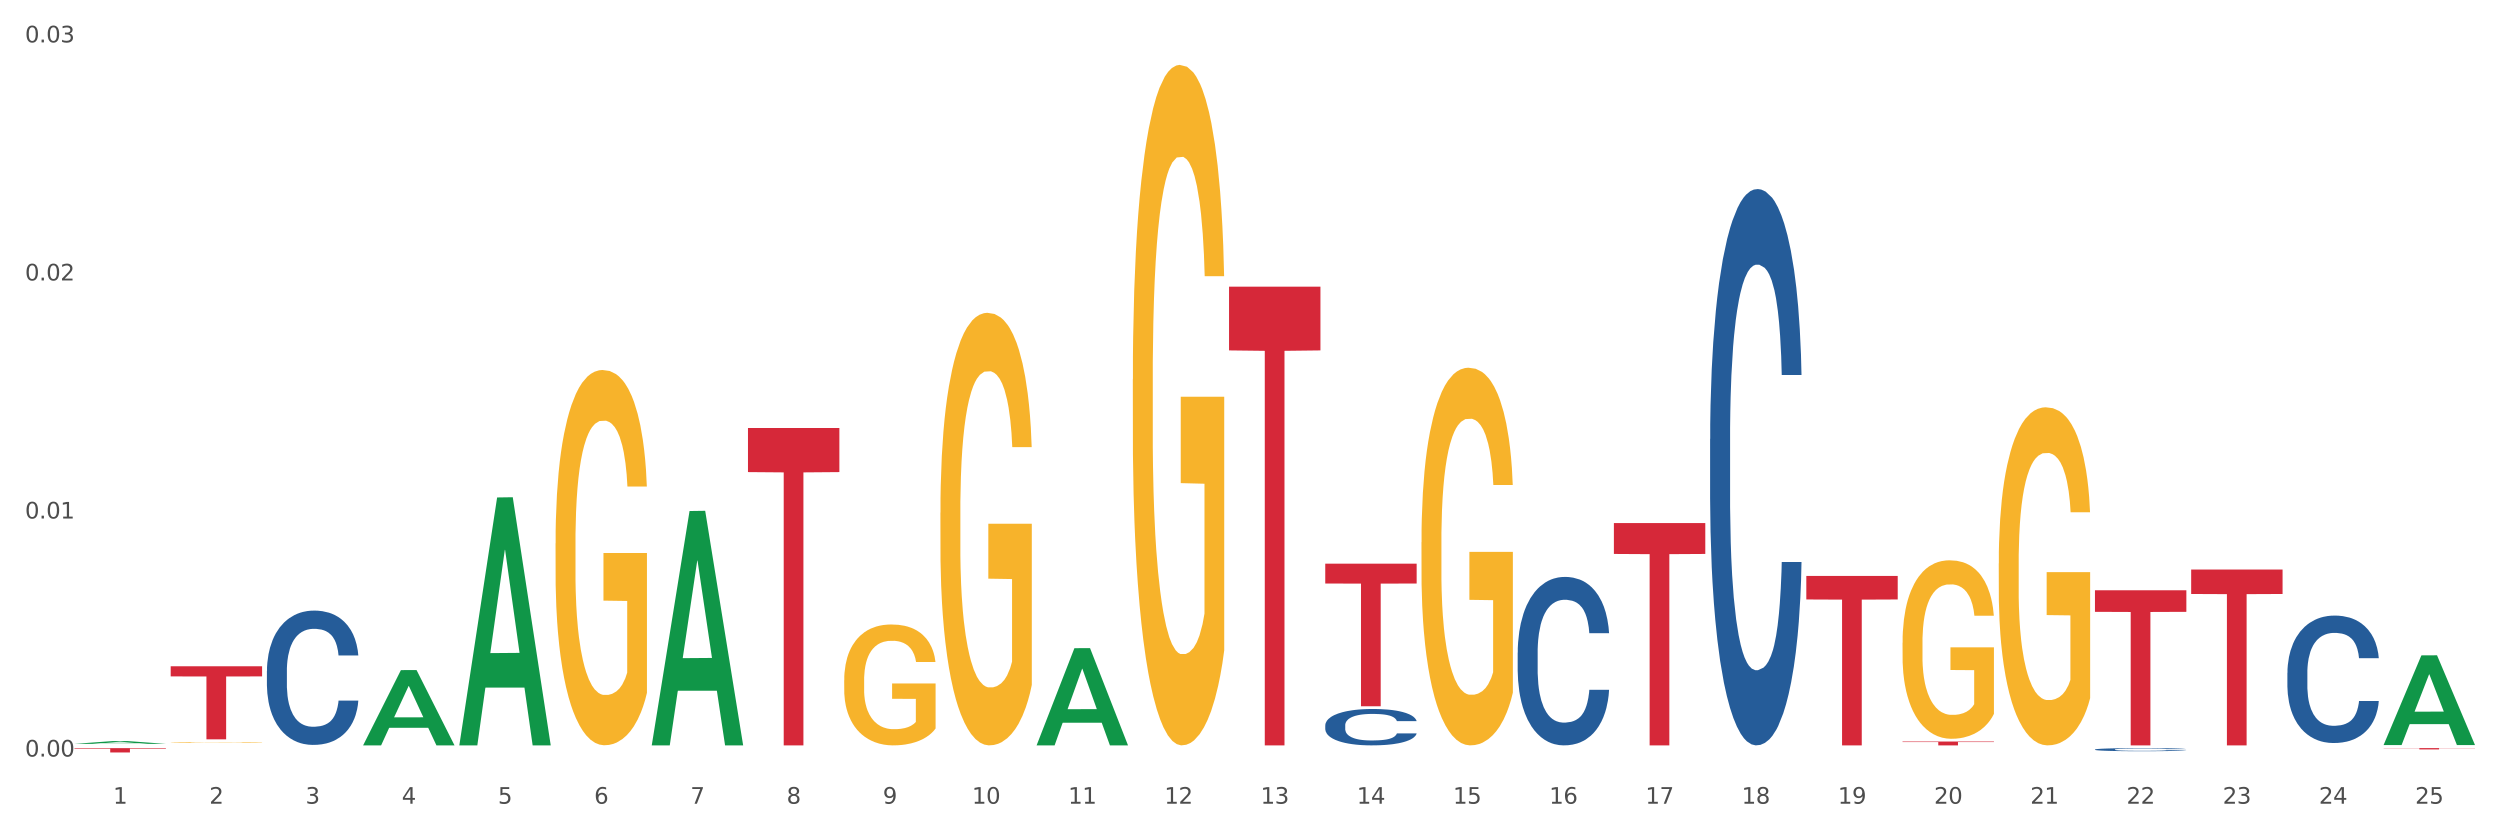 <?xml version="1.0" encoding="utf-8" standalone="no"?>
<!DOCTYPE svg PUBLIC "-//W3C//DTD SVG 1.1//EN"
  "http://www.w3.org/Graphics/SVG/1.1/DTD/svg11.dtd">
<svg xmlns:xlink="http://www.w3.org/1999/xlink" width="1080pt" height="360pt" viewBox="0 0 1080 360" xmlns="http://www.w3.org/2000/svg" version="1.1">
 <rect x="0" y="0" width="1080" height="360" fill="#333333" stroke="none"/>
 <defs>
  <style type="text/css">*{stroke-linejoin: round; stroke-linecap: butt}</style>
 </defs>
 <g id="figure_1">
  <g id="patch_1">
   <path d="M 0 360 
L 1080 360 
L 1080 0 
L 0 0 
z
" style="fill: #ffffff; stroke: #ffffff; stroke-linejoin: miter"/>
  </g>
  <g id="axes_1">
   <g id="matplotlib.axis_1">
    <g id="xtick_1">
     <g id="text_1">
      <!-- 1 -->
      <g style="fill: #4d4d4d" transform="translate(48.864 347.204) scale(0.096 -0.096)">
       <defs>
        <path id="DejaVuSans-31" d="M 794 531 
L 1825 531 
L 1825 4091 
L 703 3866 
L 703 4441 
L 1819 4666 
L 2450 4666 
L 2450 531 
L 3481 531 
L 3481 0 
L 794 0 
L 794 531 
z
" transform="scale(0.016)"/>
       </defs>
       <use xlink:href="#DejaVuSans-31"/>
      </g>
     </g>
    </g>
    <g id="xtick_2">
     <g id="text_2">
      <!-- 2 -->
      <g style="fill: #4d4d4d" transform="translate(90.428 347.204) scale(0.096 -0.096)">
       <defs>
        <path id="DejaVuSans-32" d="M 1228 531 
L 3431 531 
L 3431 0 
L 469 0 
L 469 531 
Q 828 903 1448 1529 
Q 2069 2156 2228 2338 
Q 2531 2678 2651 2914 
Q 2772 3150 2772 3378 
Q 2772 3750 2511 3984 
Q 2250 4219 1831 4219 
Q 1534 4219 1204 4116 
Q 875 4013 500 3803 
L 500 4441 
Q 881 4594 1212 4672 
Q 1544 4750 1819 4750 
Q 2544 4750 2975 4387 
Q 3406 4025 3406 3419 
Q 3406 3131 3298 2873 
Q 3191 2616 2906 2266 
Q 2828 2175 2409 1742 
Q 1991 1309 1228 531 
z
" transform="scale(0.016)"/>
       </defs>
       <use xlink:href="#DejaVuSans-32"/>
      </g>
     </g>
    </g>
    <g id="xtick_3">
     <g id="text_3">
      <!-- 3 -->
      <g style="fill: #4d4d4d" transform="translate(131.992 347.204) scale(0.096 -0.096)">
       <defs>
        <path id="DejaVuSans-33" d="M 2597 2516 
Q 3050 2419 3304 2112 
Q 3559 1806 3559 1356 
Q 3559 666 3084 287 
Q 2609 -91 1734 -91 
Q 1441 -91 1130 -33 
Q 819 25 488 141 
L 488 750 
Q 750 597 1062 519 
Q 1375 441 1716 441 
Q 2309 441 2620 675 
Q 2931 909 2931 1356 
Q 2931 1769 2642 2001 
Q 2353 2234 1838 2234 
L 1294 2234 
L 1294 2753 
L 1863 2753 
Q 2328 2753 2575 2939 
Q 2822 3125 2822 3475 
Q 2822 3834 2567 4026 
Q 2313 4219 1838 4219 
Q 1578 4219 1281 4162 
Q 984 4106 628 3988 
L 628 4550 
Q 988 4650 1302 4700 
Q 1616 4750 1894 4750 
Q 2613 4750 3031 4423 
Q 3450 4097 3450 3541 
Q 3450 3153 3228 2886 
Q 3006 2619 2597 2516 
z
" transform="scale(0.016)"/>
       </defs>
       <use xlink:href="#DejaVuSans-33"/>
      </g>
     </g>
    </g>
    <g id="xtick_4">
     <g id="text_4">
      <!-- 4 -->
      <g style="fill: #4d4d4d" transform="translate(173.556 347.204) scale(0.096 -0.096)">
       <defs>
        <path id="DejaVuSans-34" d="M 2419 4116 
L 825 1625 
L 2419 1625 
L 2419 4116 
z
M 2253 4666 
L 3047 4666 
L 3047 1625 
L 3713 1625 
L 3713 1100 
L 3047 1100 
L 3047 0 
L 2419 0 
L 2419 1100 
L 313 1100 
L 313 1709 
L 2253 4666 
z
" transform="scale(0.016)"/>
       </defs>
       <use xlink:href="#DejaVuSans-34"/>
      </g>
     </g>
    </g>
    <g id="xtick_5">
     <g id="text_5">
      <!-- 5 -->
      <g style="fill: #4d4d4d" transform="translate(215.12 347.204) scale(0.096 -0.096)">
       <defs>
        <path id="DejaVuSans-35" d="M 691 4666 
L 3169 4666 
L 3169 4134 
L 1269 4134 
L 1269 2991 
Q 1406 3038 1543 3061 
Q 1681 3084 1819 3084 
Q 2600 3084 3056 2656 
Q 3513 2228 3513 1497 
Q 3513 744 3044 326 
Q 2575 -91 1722 -91 
Q 1428 -91 1123 -41 
Q 819 9 494 109 
L 494 744 
Q 775 591 1075 516 
Q 1375 441 1709 441 
Q 2250 441 2565 725 
Q 2881 1009 2881 1497 
Q 2881 1984 2565 2268 
Q 2250 2553 1709 2553 
Q 1456 2553 1204 2497 
Q 953 2441 691 2322 
L 691 4666 
z
" transform="scale(0.016)"/>
       </defs>
       <use xlink:href="#DejaVuSans-35"/>
      </g>
     </g>
    </g>
    <g id="xtick_6">
     <g id="text_6">
      <!-- 6 -->
      <g style="fill: #4d4d4d" transform="translate(256.685 347.204) scale(0.096 -0.096)">
       <defs>
        <path id="DejaVuSans-36" d="M 2113 2584 
Q 1688 2584 1439 2293 
Q 1191 2003 1191 1497 
Q 1191 994 1439 701 
Q 1688 409 2113 409 
Q 2538 409 2786 701 
Q 3034 994 3034 1497 
Q 3034 2003 2786 2293 
Q 2538 2584 2113 2584 
z
M 3366 4563 
L 3366 3988 
Q 3128 4100 2886 4159 
Q 2644 4219 2406 4219 
Q 1781 4219 1451 3797 
Q 1122 3375 1075 2522 
Q 1259 2794 1537 2939 
Q 1816 3084 2150 3084 
Q 2853 3084 3261 2657 
Q 3669 2231 3669 1497 
Q 3669 778 3244 343 
Q 2819 -91 2113 -91 
Q 1303 -91 875 529 
Q 447 1150 447 2328 
Q 447 3434 972 4092 
Q 1497 4750 2381 4750 
Q 2619 4750 2861 4703 
Q 3103 4656 3366 4563 
z
" transform="scale(0.016)"/>
       </defs>
       <use xlink:href="#DejaVuSans-36"/>
      </g>
     </g>
    </g>
    <g id="xtick_7">
     <g id="text_7">
      <!-- 7 -->
      <g style="fill: #4d4d4d" transform="translate(298.249 347.204) scale(0.096 -0.096)">
       <defs>
        <path id="DejaVuSans-37" d="M 525 4666 
L 3525 4666 
L 3525 4397 
L 1831 0 
L 1172 0 
L 2766 4134 
L 525 4134 
L 525 4666 
z
" transform="scale(0.016)"/>
       </defs>
       <use xlink:href="#DejaVuSans-37"/>
      </g>
     </g>
    </g>
    <g id="xtick_8">
     <g id="text_8">
      <!-- 8 -->
      <g style="fill: #4d4d4d" transform="translate(339.813 347.204) scale(0.096 -0.096)">
       <defs>
        <path id="DejaVuSans-38" d="M 2034 2216 
Q 1584 2216 1326 1975 
Q 1069 1734 1069 1313 
Q 1069 891 1326 650 
Q 1584 409 2034 409 
Q 2484 409 2743 651 
Q 3003 894 3003 1313 
Q 3003 1734 2745 1975 
Q 2488 2216 2034 2216 
z
M 1403 2484 
Q 997 2584 770 2862 
Q 544 3141 544 3541 
Q 544 4100 942 4425 
Q 1341 4750 2034 4750 
Q 2731 4750 3128 4425 
Q 3525 4100 3525 3541 
Q 3525 3141 3298 2862 
Q 3072 2584 2669 2484 
Q 3125 2378 3379 2068 
Q 3634 1759 3634 1313 
Q 3634 634 3220 271 
Q 2806 -91 2034 -91 
Q 1263 -91 848 271 
Q 434 634 434 1313 
Q 434 1759 690 2068 
Q 947 2378 1403 2484 
z
M 1172 3481 
Q 1172 3119 1398 2916 
Q 1625 2713 2034 2713 
Q 2441 2713 2670 2916 
Q 2900 3119 2900 3481 
Q 2900 3844 2670 4047 
Q 2441 4250 2034 4250 
Q 1625 4250 1398 4047 
Q 1172 3844 1172 3481 
z
" transform="scale(0.016)"/>
       </defs>
       <use xlink:href="#DejaVuSans-38"/>
      </g>
     </g>
    </g>
    <g id="xtick_9">
     <g id="text_9">
      <!-- 9 -->
      <g style="fill: #4d4d4d" transform="translate(381.377 347.204) scale(0.096 -0.096)">
       <defs>
        <path id="DejaVuSans-39" d="M 703 97 
L 703 672 
Q 941 559 1184 500 
Q 1428 441 1663 441 
Q 2288 441 2617 861 
Q 2947 1281 2994 2138 
Q 2813 1869 2534 1725 
Q 2256 1581 1919 1581 
Q 1219 1581 811 2004 
Q 403 2428 403 3163 
Q 403 3881 828 4315 
Q 1253 4750 1959 4750 
Q 2769 4750 3195 4129 
Q 3622 3509 3622 2328 
Q 3622 1225 3098 567 
Q 2575 -91 1691 -91 
Q 1453 -91 1209 -44 
Q 966 3 703 97 
z
M 1959 2075 
Q 2384 2075 2632 2365 
Q 2881 2656 2881 3163 
Q 2881 3666 2632 3958 
Q 2384 4250 1959 4250 
Q 1534 4250 1286 3958 
Q 1038 3666 1038 3163 
Q 1038 2656 1286 2365 
Q 1534 2075 1959 2075 
z
" transform="scale(0.016)"/>
       </defs>
       <use xlink:href="#DejaVuSans-39"/>
      </g>
     </g>
    </g>
    <g id="xtick_10">
     <g id="text_10">
      <!-- 10 -->
      <g style="fill: #4d4d4d" transform="translate(419.887 347.204) scale(0.096 -0.096)">
       <defs>
        <path id="DejaVuSans-30" d="M 2034 4250 
Q 1547 4250 1301 3770 
Q 1056 3291 1056 2328 
Q 1056 1369 1301 889 
Q 1547 409 2034 409 
Q 2525 409 2770 889 
Q 3016 1369 3016 2328 
Q 3016 3291 2770 3770 
Q 2525 4250 2034 4250 
z
M 2034 4750 
Q 2819 4750 3233 4129 
Q 3647 3509 3647 2328 
Q 3647 1150 3233 529 
Q 2819 -91 2034 -91 
Q 1250 -91 836 529 
Q 422 1150 422 2328 
Q 422 3509 836 4129 
Q 1250 4750 2034 4750 
z
" transform="scale(0.016)"/>
       </defs>
       <use xlink:href="#DejaVuSans-31"/>
       <use xlink:href="#DejaVuSans-30" transform="translate(63.623 0)"/>
      </g>
     </g>
    </g>
    <g id="xtick_11">
     <g id="text_11">
      <!-- 11 -->
      <g style="fill: #4d4d4d" transform="translate(461.451 347.204) scale(0.096 -0.096)">
       <use xlink:href="#DejaVuSans-31"/>
       <use xlink:href="#DejaVuSans-31" transform="translate(63.623 0)"/>
      </g>
     </g>
    </g>
    <g id="xtick_12">
     <g id="text_12">
      <!-- 12 -->
      <g style="fill: #4d4d4d" transform="translate(503.015 347.204) scale(0.096 -0.096)">
       <use xlink:href="#DejaVuSans-31"/>
       <use xlink:href="#DejaVuSans-32" transform="translate(63.623 0)"/>
      </g>
     </g>
    </g>
    <g id="xtick_13">
     <g id="text_13">
      <!-- 13 -->
      <g style="fill: #4d4d4d" transform="translate(544.58 347.204) scale(0.096 -0.096)">
       <use xlink:href="#DejaVuSans-31"/>
       <use xlink:href="#DejaVuSans-33" transform="translate(63.623 0)"/>
      </g>
     </g>
    </g>
    <g id="xtick_14">
     <g id="text_14">
      <!-- 14 -->
      <g style="fill: #4d4d4d" transform="translate(586.144 347.204) scale(0.096 -0.096)">
       <use xlink:href="#DejaVuSans-31"/>
       <use xlink:href="#DejaVuSans-34" transform="translate(63.623 0)"/>
      </g>
     </g>
    </g>
    <g id="xtick_15">
     <g id="text_15">
      <!-- 15 -->
      <g style="fill: #4d4d4d" transform="translate(627.708 347.204) scale(0.096 -0.096)">
       <use xlink:href="#DejaVuSans-31"/>
       <use xlink:href="#DejaVuSans-35" transform="translate(63.623 0)"/>
      </g>
     </g>
    </g>
    <g id="xtick_16">
     <g id="text_16">
      <!-- 16 -->
      <g style="fill: #4d4d4d" transform="translate(669.272 347.204) scale(0.096 -0.096)">
       <use xlink:href="#DejaVuSans-31"/>
       <use xlink:href="#DejaVuSans-36" transform="translate(63.623 0)"/>
      </g>
     </g>
    </g>
    <g id="xtick_17">
     <g id="text_17">
      <!-- 17 -->
      <g style="fill: #4d4d4d" transform="translate(710.836 347.204) scale(0.096 -0.096)">
       <use xlink:href="#DejaVuSans-31"/>
       <use xlink:href="#DejaVuSans-37" transform="translate(63.623 0)"/>
      </g>
     </g>
    </g>
    <g id="xtick_18">
     <g id="text_18">
      <!-- 18 -->
      <g style="fill: #4d4d4d" transform="translate(752.4 347.204) scale(0.096 -0.096)">
       <use xlink:href="#DejaVuSans-31"/>
       <use xlink:href="#DejaVuSans-38" transform="translate(63.623 0)"/>
      </g>
     </g>
    </g>
    <g id="xtick_19">
     <g id="text_19">
      <!-- 19 -->
      <g style="fill: #4d4d4d" transform="translate(793.964 347.204) scale(0.096 -0.096)">
       <use xlink:href="#DejaVuSans-31"/>
       <use xlink:href="#DejaVuSans-39" transform="translate(63.623 0)"/>
      </g>
     </g>
    </g>
    <g id="xtick_20">
     <g id="text_20">
      <!-- 20 -->
      <g style="fill: #4d4d4d" transform="translate(835.528 347.204) scale(0.096 -0.096)">
       <use xlink:href="#DejaVuSans-32"/>
       <use xlink:href="#DejaVuSans-30" transform="translate(63.623 0)"/>
      </g>
     </g>
    </g>
    <g id="xtick_21">
     <g id="text_21">
      <!-- 21 -->
      <g style="fill: #4d4d4d" transform="translate(877.093 347.204) scale(0.096 -0.096)">
       <use xlink:href="#DejaVuSans-32"/>
       <use xlink:href="#DejaVuSans-31" transform="translate(63.623 0)"/>
      </g>
     </g>
    </g>
    <g id="xtick_22">
     <g id="text_22">
      <!-- 22 -->
      <g style="fill: #4d4d4d" transform="translate(918.657 347.204) scale(0.096 -0.096)">
       <use xlink:href="#DejaVuSans-32"/>
       <use xlink:href="#DejaVuSans-32" transform="translate(63.623 0)"/>
      </g>
     </g>
    </g>
    <g id="xtick_23">
     <g id="text_23">
      <!-- 23 -->
      <g style="fill: #4d4d4d" transform="translate(960.221 347.204) scale(0.096 -0.096)">
       <use xlink:href="#DejaVuSans-32"/>
       <use xlink:href="#DejaVuSans-33" transform="translate(63.623 0)"/>
      </g>
     </g>
    </g>
    <g id="xtick_24">
     <g id="text_24">
      <!-- 24 -->
      <g style="fill: #4d4d4d" transform="translate(1001.785 347.204) scale(0.096 -0.096)">
       <use xlink:href="#DejaVuSans-32"/>
       <use xlink:href="#DejaVuSans-34" transform="translate(63.623 0)"/>
      </g>
     </g>
    </g>
    <g id="xtick_25">
     <g id="text_25">
      <!-- 25 -->
      <g style="fill: #4d4d4d" transform="translate(1043.349 347.204) scale(0.096 -0.096)">
       <use xlink:href="#DejaVuSans-32"/>
       <use xlink:href="#DejaVuSans-35" transform="translate(63.623 0)"/>
      </g>
     </g>
    </g>
    <g id="xtick_26"/>
    <g id="xtick_27"/>
    <g id="xtick_28"/>
    <g id="xtick_29"/>
    <g id="xtick_30"/>
    <g id="xtick_31"/>
    <g id="xtick_32"/>
    <g id="xtick_33"/>
    <g id="xtick_34"/>
    <g id="xtick_35"/>
    <g id="xtick_36"/>
    <g id="xtick_37"/>
    <g id="xtick_38"/>
    <g id="xtick_39"/>
    <g id="xtick_40"/>
    <g id="xtick_41"/>
    <g id="xtick_42"/>
    <g id="xtick_43"/>
    <g id="xtick_44"/>
    <g id="xtick_45"/>
    <g id="xtick_46"/>
    <g id="xtick_47"/>
    <g id="xtick_48"/>
    <g id="xtick_49"/>
   </g>
   <g id="matplotlib.axis_2">
    <g id="ytick_1">
     <g id="text_26">
      <!-- 0.00 -->
      <g style="fill: #4d4d4d" transform="translate(10.8 326.831) scale(0.096 -0.096)">
       <defs>
        <path id="DejaVuSans-2e" d="M 684 794 
L 1344 794 
L 1344 0 
L 684 0 
L 684 794 
z
" transform="scale(0.016)"/>
       </defs>
       <use xlink:href="#DejaVuSans-30"/>
       <use xlink:href="#DejaVuSans-2e" transform="translate(63.623 0)"/>
       <use xlink:href="#DejaVuSans-30" transform="translate(95.41 0)"/>
       <use xlink:href="#DejaVuSans-30" transform="translate(159.033 0)"/>
      </g>
     </g>
    </g>
    <g id="ytick_2">
     <g id="text_27">
      <!-- 0.01 -->
      <g style="fill: #4d4d4d" transform="translate(10.8 223.994) scale(0.096 -0.096)">
       <use xlink:href="#DejaVuSans-30"/>
       <use xlink:href="#DejaVuSans-2e" transform="translate(63.623 0)"/>
       <use xlink:href="#DejaVuSans-30" transform="translate(95.41 0)"/>
       <use xlink:href="#DejaVuSans-31" transform="translate(159.033 0)"/>
      </g>
     </g>
    </g>
    <g id="ytick_3">
     <g id="text_28">
      <!-- 0.02 -->
      <g style="fill: #4d4d4d" transform="translate(10.8 121.158) scale(0.096 -0.096)">
       <use xlink:href="#DejaVuSans-30"/>
       <use xlink:href="#DejaVuSans-2e" transform="translate(63.623 0)"/>
       <use xlink:href="#DejaVuSans-30" transform="translate(95.41 0)"/>
       <use xlink:href="#DejaVuSans-32" transform="translate(159.033 0)"/>
      </g>
     </g>
    </g>
    <g id="ytick_4">
     <g id="text_29">
      <!-- 0.03 -->
      <g style="fill: #4d4d4d" transform="translate(10.8 18.322) scale(0.096 -0.096)">
       <use xlink:href="#DejaVuSans-30"/>
       <use xlink:href="#DejaVuSans-2e" transform="translate(63.623 0)"/>
       <use xlink:href="#DejaVuSans-30" transform="translate(95.41 0)"/>
       <use xlink:href="#DejaVuSans-33" transform="translate(159.033 0)"/>
      </g>
     </g>
    </g>
    <g id="ytick_5"/>
    <g id="ytick_6"/>
    <g id="ytick_7"/>
   </g>
   <g id="PolyCollection_1">
    <path d="M 32.175 321.344 
L 32.216 321.343 
L 48.499 320.155 
L 55.256 320.154 
L 71.661 321.347 
L 63.845 321.347 
L 60.304 321.069 
L 43.492 321.069 
L 43.369 321.073 
L 39.95 321.347 
L 32.175 321.347 
L 32.175 321.344 
L 45.608 320.903 
L 58.187 320.902 
L 51.959 320.408 
L 51.877 320.406 
L 51.796 320.409 
L 45.568 320.902 
L 45.608 320.903 
L 32.175 321.344 
z
" clip-path="url(#pdf3fd339a5)" style="fill: #109648"/>
    <path d="M 655.637 281.923 
L 655.684 281.856 
L 655.684 279.995 
L 655.824 277.47 
L 656.337 272.817 
L 656.99 269.294 
L 658.111 265.173 
L 658.717 263.445 
L 659.511 261.518 
L 661.144 258.394 
L 663.011 255.735 
L 664.318 254.273 
L 665.298 253.342 
L 667.492 251.68 
L 668.752 250.949 
L 670.059 250.351 
L 671.179 249.952 
L 673.046 249.487 
L 674.54 249.288 
L 676.267 249.221 
L 677.714 249.288 
L 679.627 249.553 
L 682.428 250.351 
L 683.501 250.816 
L 684.948 251.614 
L 686.442 252.677 
L 687.655 253.741 
L 689.055 255.27 
L 690.502 257.264 
L 691.902 259.789 
L 692.883 262.116 
L 693.676 264.575 
L 694.376 267.566 
L 694.889 270.823 
L 695.123 273.548 
L 686.582 273.548 
L 686.348 271.089 
L 685.881 268.43 
L 685.415 266.636 
L 684.901 265.173 
L 684.108 263.512 
L 683.408 262.448 
L 682.241 261.185 
L 681.167 260.388 
L 680.281 259.922 
L 679.207 259.524 
L 676.92 259.125 
L 675.287 259.125 
L 674.26 259.258 
L 673 259.59 
L 671.926 260.055 
L 670.666 260.853 
L 669.686 261.717 
L 668.706 262.847 
L 668.145 263.645 
L 667.305 265.107 
L 666.745 266.303 
L 665.998 268.364 
L 665.578 269.826 
L 664.832 273.615 
L 664.505 276.406 
L 664.365 278.334 
L 664.272 280.461 
L 664.272 290.83 
L 664.552 295.482 
L 664.785 297.476 
L 665.158 299.736 
L 665.858 302.661 
L 666.885 305.519 
L 667.959 307.579 
L 668.846 308.842 
L 669.686 309.773 
L 670.526 310.504 
L 671.553 311.168 
L 672.393 311.567 
L 673.653 311.966 
L 675.147 312.165 
L 676.313 312.165 
L 678.694 311.833 
L 679.767 311.501 
L 680.794 311.036 
L 681.914 310.304 
L 682.801 309.507 
L 683.314 308.909 
L 684.155 307.646 
L 684.808 306.316 
L 685.368 304.788 
L 685.741 303.458 
L 686.162 301.464 
L 686.488 299.204 
L 686.582 298.008 
L 695.123 298.008 
L 694.936 300.401 
L 694.609 302.727 
L 693.956 305.851 
L 693.443 307.646 
L 692.649 309.839 
L 691.809 311.7 
L 690.642 313.761 
L 689.569 315.289 
L 688.449 316.619 
L 687.235 317.815 
L 685.041 319.477 
L 684.248 319.942 
L 682.568 320.74 
L 681.261 321.205 
L 679.347 321.67 
L 677.387 321.936 
L 675.333 322.003 
L 673.513 321.87 
L 671.506 321.471 
L 670.246 321.072 
L 668.846 320.474 
L 667.212 319.543 
L 665.672 318.413 
L 664.225 317.084 
L 662.871 315.555 
L 661.611 313.827 
L 659.978 310.969 
L 658.764 308.177 
L 657.877 305.585 
L 657.271 303.392 
L 656.664 300.6 
L 656.337 298.673 
L 655.824 294.02 
L 655.637 289.7 
L 655.637 281.923 
z
" clip-path="url(#pdf3fd339a5)" style="fill: #255c99"/>
    <path d="M 738.765 189.655 
L 738.812 189.436 
L 738.812 183.291 
L 738.952 174.95 
L 739.465 159.587 
L 740.119 147.954 
L 741.239 134.346 
L 741.846 128.64 
L 742.639 122.275 
L 744.273 111.959 
L 746.14 103.18 
L 747.446 98.351 
L 748.427 95.279 
L 750.62 89.792 
L 751.88 87.377 
L 753.187 85.402 
L 754.308 84.085 
L 756.174 82.549 
L 757.668 81.89 
L 759.395 81.671 
L 760.842 81.89 
L 762.755 82.768 
L 765.556 85.402 
L 766.629 86.938 
L 768.076 89.572 
L 769.57 93.084 
L 770.783 96.595 
L 772.184 101.643 
L 773.63 108.228 
L 775.031 116.568 
L 776.011 124.25 
L 776.804 132.371 
L 777.504 142.248 
L 778.018 153.002 
L 778.251 162.001 
L 769.71 162.001 
L 769.476 153.88 
L 769.01 145.101 
L 768.543 139.175 
L 768.03 134.346 
L 767.236 128.859 
L 766.536 125.347 
L 765.369 121.177 
L 764.296 118.544 
L 763.409 117.007 
L 762.335 115.69 
L 760.048 114.373 
L 758.415 114.373 
L 757.388 114.812 
L 756.128 115.91 
L 755.054 117.446 
L 753.794 120.08 
L 752.814 122.933 
L 751.834 126.664 
L 751.274 129.298 
L 750.434 134.127 
L 749.874 138.077 
L 749.127 144.881 
L 748.707 149.71 
L 747.96 162.22 
L 747.633 171.439 
L 747.493 177.803 
L 747.4 184.827 
L 747.4 219.066 
L 747.68 234.43 
L 747.913 241.014 
L 748.287 248.476 
L 748.987 258.134 
L 750.014 267.571 
L 751.087 274.375 
L 751.974 278.545 
L 752.814 281.618 
L 753.654 284.032 
L 754.681 286.227 
L 755.521 287.544 
L 756.781 288.861 
L 758.275 289.519 
L 759.442 289.519 
L 761.822 288.422 
L 762.895 287.325 
L 763.922 285.788 
L 765.042 283.374 
L 765.929 280.74 
L 766.443 278.765 
L 767.283 274.595 
L 767.936 270.205 
L 768.496 265.157 
L 768.87 260.767 
L 769.29 254.183 
L 769.616 246.721 
L 769.71 242.77 
L 778.251 242.77 
L 778.064 250.671 
L 777.738 258.353 
L 777.084 268.669 
L 776.571 274.595 
L 775.777 281.838 
L 774.937 287.983 
L 773.77 294.787 
L 772.697 299.835 
L 771.577 304.225 
L 770.363 308.175 
L 768.17 313.662 
L 767.376 315.199 
L 765.696 317.832 
L 764.389 319.369 
L 762.475 320.905 
L 760.515 321.783 
L 758.461 322.003 
L 756.641 321.564 
L 754.634 320.247 
L 753.374 318.93 
L 751.974 316.955 
L 750.34 313.882 
L 748.8 310.151 
L 747.353 305.761 
L 746 300.713 
L 744.739 295.006 
L 743.106 285.569 
L 741.892 276.351 
L 741.006 267.791 
L 740.399 260.548 
L 739.792 251.33 
L 739.465 244.965 
L 738.952 229.601 
L 738.765 215.335 
L 738.765 189.655 
z
" clip-path="url(#pdf3fd339a5)" style="fill: #255c99"/>
    <path d="M 905.022 323.786 
L 905.068 323.785 
L 905.068 323.751 
L 905.208 323.704 
L 905.722 323.618 
L 906.375 323.553 
L 907.495 323.477 
L 908.102 323.445 
L 908.896 323.41 
L 910.529 323.352 
L 912.396 323.303 
L 913.703 323.276 
L 914.683 323.259 
L 916.877 323.229 
L 918.137 323.215 
L 919.444 323.204 
L 920.564 323.197 
L 922.431 323.188 
L 923.925 323.184 
L 925.651 323.183 
L 927.098 323.184 
L 929.012 323.189 
L 931.812 323.204 
L 932.886 323.213 
L 934.333 323.227 
L 935.826 323.247 
L 937.04 323.267 
L 938.44 323.295 
L 939.887 323.332 
L 941.287 323.378 
L 942.267 323.421 
L 943.061 323.466 
L 943.761 323.521 
L 944.274 323.582 
L 944.508 323.632 
L 935.966 323.632 
L 935.733 323.586 
L 935.266 323.537 
L 934.799 323.504 
L 934.286 323.477 
L 933.493 323.447 
L 932.793 323.427 
L 931.626 323.404 
L 930.552 323.389 
L 929.665 323.381 
L 928.592 323.373 
L 926.305 323.366 
L 924.671 323.366 
L 923.644 323.368 
L 922.384 323.374 
L 921.311 323.383 
L 920.051 323.398 
L 919.07 323.414 
L 918.09 323.434 
L 917.53 323.449 
L 916.69 323.476 
L 916.13 323.498 
L 915.383 323.536 
L 914.963 323.563 
L 914.216 323.633 
L 913.89 323.684 
L 913.75 323.72 
L 913.656 323.759 
L 913.656 323.95 
L 913.936 324.036 
L 914.17 324.073 
L 914.543 324.115 
L 915.243 324.168 
L 916.27 324.221 
L 917.344 324.259 
L 918.23 324.282 
L 919.07 324.3 
L 919.911 324.313 
L 920.937 324.325 
L 921.778 324.333 
L 923.038 324.34 
L 924.531 324.344 
L 925.698 324.344 
L 928.078 324.338 
L 929.152 324.331 
L 930.179 324.323 
L 931.299 324.309 
L 932.186 324.295 
L 932.699 324.284 
L 933.539 324.26 
L 934.193 324.236 
L 934.753 324.208 
L 935.126 324.183 
L 935.546 324.146 
L 935.873 324.105 
L 935.966 324.083 
L 944.508 324.083 
L 944.321 324.127 
L 943.994 324.17 
L 943.341 324.227 
L 942.827 324.26 
L 942.034 324.301 
L 941.194 324.335 
L 940.027 324.373 
L 938.953 324.401 
L 937.833 324.426 
L 936.62 324.448 
L 934.426 324.478 
L 933.633 324.487 
L 931.952 324.502 
L 930.646 324.51 
L 928.732 324.519 
L 926.772 324.524 
L 924.718 324.525 
L 922.898 324.523 
L 920.891 324.515 
L 919.631 324.508 
L 918.23 324.497 
L 916.597 324.48 
L 915.057 324.459 
L 913.61 324.434 
L 912.256 324.406 
L 910.996 324.374 
L 909.362 324.322 
L 908.149 324.27 
L 907.262 324.222 
L 906.655 324.182 
L 906.049 324.13 
L 905.722 324.095 
L 905.208 324.009 
L 905.022 323.93 
L 905.022 323.786 
z
" clip-path="url(#pdf3fd339a5)" style="fill: #255c99"/>
    <path d="M 988.15 290.667 
L 988.197 290.617 
L 988.197 289.209 
L 988.337 287.298 
L 988.85 283.779 
L 989.503 281.114 
L 990.624 277.996 
L 991.23 276.689 
L 992.024 275.231 
L 993.657 272.867 
L 995.524 270.856 
L 996.831 269.75 
L 997.811 269.046 
L 1000.005 267.789 
L 1001.265 267.236 
L 1002.572 266.783 
L 1003.692 266.481 
L 1005.559 266.129 
L 1007.053 265.979 
L 1008.78 265.928 
L 1010.227 265.979 
L 1012.14 266.18 
L 1014.941 266.783 
L 1016.014 267.135 
L 1017.461 267.738 
L 1018.955 268.543 
L 1020.168 269.347 
L 1021.568 270.504 
L 1023.015 272.012 
L 1024.415 273.923 
L 1025.396 275.683 
L 1026.189 277.544 
L 1026.889 279.806 
L 1027.403 282.27 
L 1027.636 284.332 
L 1019.095 284.332 
L 1018.861 282.471 
L 1018.394 280.46 
L 1017.928 279.102 
L 1017.414 277.996 
L 1016.621 276.739 
L 1015.921 275.935 
L 1014.754 274.979 
L 1013.68 274.376 
L 1012.794 274.024 
L 1011.72 273.722 
L 1009.433 273.42 
L 1007.8 273.42 
L 1006.773 273.521 
L 1005.513 273.772 
L 1004.439 274.124 
L 1003.179 274.728 
L 1002.199 275.381 
L 1001.219 276.236 
L 1000.658 276.84 
L 999.818 277.946 
L 999.258 278.851 
L 998.512 280.41 
L 998.091 281.516 
L 997.345 284.382 
L 997.018 286.494 
L 996.878 287.952 
L 996.785 289.561 
L 996.785 297.405 
L 997.065 300.925 
L 997.298 302.434 
L 997.671 304.143 
L 998.371 306.356 
L 999.398 308.518 
L 1000.472 310.077 
L 1001.359 311.032 
L 1002.199 311.736 
L 1003.039 312.289 
L 1004.066 312.792 
L 1004.906 313.094 
L 1006.166 313.395 
L 1007.66 313.546 
L 1008.826 313.546 
L 1011.207 313.295 
L 1012.28 313.043 
L 1013.307 312.691 
L 1014.427 312.138 
L 1015.314 311.535 
L 1015.827 311.082 
L 1016.668 310.127 
L 1017.321 309.121 
L 1017.881 307.965 
L 1018.254 306.959 
L 1018.675 305.451 
L 1019.001 303.741 
L 1019.095 302.836 
L 1027.636 302.836 
L 1027.449 304.646 
L 1027.122 306.406 
L 1026.469 308.769 
L 1025.956 310.127 
L 1025.162 311.786 
L 1024.322 313.194 
L 1023.155 314.753 
L 1022.082 315.909 
L 1020.962 316.915 
L 1019.748 317.82 
L 1017.554 319.077 
L 1016.761 319.429 
L 1015.081 320.033 
L 1013.774 320.385 
L 1011.86 320.737 
L 1009.9 320.938 
L 1007.846 320.988 
L 1006.026 320.888 
L 1004.019 320.586 
L 1002.759 320.284 
L 1001.359 319.832 
L 999.725 319.128 
L 998.185 318.273 
L 996.738 317.267 
L 995.384 316.111 
L 994.124 314.803 
L 992.491 312.641 
L 991.277 310.529 
L 990.39 308.568 
L 989.784 306.909 
L 989.177 304.797 
L 988.85 303.339 
L 988.337 299.819 
L 988.15 296.551 
L 988.15 290.667 
z
" clip-path="url(#pdf3fd339a5)" style="fill: #255c99"/>
    <path d="M 239.996 234.748 
L 240.042 234.6 
L 240.042 229.269 
L 240.135 224.68 
L 240.602 213.575 
L 241.301 204.395 
L 241.814 199.509 
L 242.327 195.512 
L 242.933 191.514 
L 243.679 187.369 
L 245.03 181.298 
L 245.87 178.189 
L 246.895 174.932 
L 248.76 170.194 
L 250.112 167.529 
L 251.51 165.308 
L 253.795 162.643 
L 255.287 161.458 
L 256.872 160.57 
L 258.783 159.978 
L 260.228 159.83 
L 263.398 160.274 
L 266.102 161.606 
L 267.407 162.643 
L 269.086 164.419 
L 269.971 165.604 
L 271.417 167.973 
L 272.908 171.082 
L 273.934 173.747 
L 275.472 178.781 
L 276.638 183.815 
L 277.71 190.034 
L 278.269 194.327 
L 278.689 198.325 
L 279.062 202.915 
L 279.435 210.17 
L 271.044 210.17 
L 270.717 204.988 
L 270.204 200.102 
L 269.459 195.364 
L 268.806 192.403 
L 267.687 188.701 
L 266.661 186.332 
L 265.589 184.555 
L 264.284 183.075 
L 263.258 182.335 
L 261.813 181.742 
L 258.969 181.89 
L 257.058 183.075 
L 255.753 184.555 
L 254.914 185.888 
L 254.168 187.369 
L 253.329 189.441 
L 252.35 192.551 
L 251.65 195.364 
L 250.951 198.917 
L 250.392 202.471 
L 249.879 206.616 
L 249.459 211.058 
L 249.133 215.648 
L 248.853 221.274 
L 248.62 230.602 
L 248.62 250.886 
L 248.713 255.476 
L 248.946 261.546 
L 249.226 266.136 
L 249.692 271.614 
L 250.112 275.316 
L 250.904 280.646 
L 251.79 285.088 
L 252.489 287.901 
L 253.189 290.27 
L 254.401 293.527 
L 255.753 296.192 
L 256.918 297.821 
L 258.503 299.302 
L 259.575 299.894 
L 260.508 300.19 
L 262.792 300.19 
L 264.424 299.746 
L 266.242 298.709 
L 267.64 297.377 
L 268.806 295.748 
L 270.111 293.083 
L 270.95 290.566 
L 270.95 259.622 
L 260.694 259.474 
L 260.694 238.893 
L 279.482 238.893 
L 279.482 299.302 
L 278.689 302.411 
L 277.803 305.224 
L 276.871 307.741 
L 275.472 310.85 
L 273.794 313.811 
L 272.302 315.884 
L 270.717 317.661 
L 268.853 319.29 
L 266.428 320.77 
L 264.937 321.363 
L 263.072 321.807 
L 260.881 321.955 
L 258.969 321.659 
L 257.105 320.918 
L 255.147 319.586 
L 253.235 317.661 
L 251.79 315.736 
L 250.345 313.367 
L 248.807 310.258 
L 247.594 307.297 
L 246.662 304.632 
L 245.636 301.226 
L 244.518 296.785 
L 243.679 292.787 
L 242.933 288.641 
L 242.14 283.311 
L 241.581 278.721 
L 241.021 272.947 
L 240.695 268.653 
L 240.322 261.991 
L 240.042 252.663 
L 239.996 234.748 
z
" clip-path="url(#pdf3fd339a5)" style="fill: #f7b32b"/>
    <path d="M 1029.714 323.183 
L 1069.2 323.183 
L 1069.2 323.262 
L 1053.668 323.262 
L 1053.668 323.749 
L 1045.153 323.749 
L 1045.153 323.262 
L 1029.714 323.262 
L 1029.714 323.184 
L 1029.714 323.183 
z
" clip-path="url(#pdf3fd339a5)" style="fill: #d62839"/>
    <path d="M 946.586 246.044 
L 986.072 246.044 
L 986.072 256.599 
L 970.539 256.671 
L 970.539 322.003 
L 962.025 322.003 
L 962.025 256.671 
L 946.586 256.599 
L 946.586 246.115 
L 946.586 246.044 
z
" clip-path="url(#pdf3fd339a5)" style="fill: #d62839"/>
    <path d="M 905.022 255 
L 944.508 255 
L 944.508 264.311 
L 928.975 264.374 
L 928.975 322.003 
L 920.461 322.003 
L 920.461 264.374 
L 905.022 264.311 
L 905.022 255.062 
L 905.022 255 
z
" clip-path="url(#pdf3fd339a5)" style="fill: #d62839"/>
    <path d="M 821.893 320.339 
L 861.379 320.339 
L 861.379 320.57 
L 845.847 320.572 
L 845.847 322.003 
L 837.332 322.003 
L 837.332 320.572 
L 821.893 320.57 
L 821.893 320.341 
L 821.893 320.339 
z
" clip-path="url(#pdf3fd339a5)" style="fill: #d62839"/>
    <path d="M 780.329 248.798 
L 819.815 248.798 
L 819.815 258.971 
L 804.283 259.04 
L 804.283 322.003 
L 795.768 322.003 
L 795.768 259.04 
L 780.329 258.971 
L 780.329 248.867 
L 780.329 248.798 
z
" clip-path="url(#pdf3fd339a5)" style="fill: #d62839"/>
    <path d="M 572.509 313.344 
L 572.555 313.33 
L 572.555 312.928 
L 572.695 312.382 
L 573.209 311.377 
L 573.862 310.616 
L 574.982 309.726 
L 575.589 309.352 
L 576.383 308.936 
L 578.016 308.261 
L 579.883 307.687 
L 581.19 307.371 
L 582.17 307.17 
L 584.364 306.811 
L 585.624 306.653 
L 586.931 306.524 
L 588.051 306.437 
L 589.918 306.337 
L 591.412 306.294 
L 593.138 306.28 
L 594.585 306.294 
L 596.499 306.351 
L 599.299 306.524 
L 600.373 306.624 
L 601.82 306.796 
L 603.313 307.026 
L 604.527 307.256 
L 605.927 307.586 
L 607.374 308.017 
L 608.774 308.563 
L 609.754 309.065 
L 610.548 309.596 
L 611.248 310.243 
L 611.761 310.946 
L 611.995 311.535 
L 603.453 311.535 
L 603.22 311.004 
L 602.753 310.429 
L 602.286 310.042 
L 601.773 309.726 
L 600.98 309.367 
L 600.279 309.137 
L 599.113 308.864 
L 598.039 308.692 
L 597.152 308.591 
L 596.079 308.505 
L 593.792 308.419 
L 592.158 308.419 
L 591.131 308.448 
L 589.871 308.52 
L 588.798 308.62 
L 587.538 308.792 
L 586.557 308.979 
L 585.577 309.223 
L 585.017 309.395 
L 584.177 309.711 
L 583.617 309.97 
L 582.87 310.415 
L 582.45 310.731 
L 581.703 311.549 
L 581.377 312.152 
L 581.237 312.569 
L 581.143 313.028 
L 581.143 315.268 
L 581.423 316.273 
L 581.657 316.704 
L 582.03 317.192 
L 582.73 317.824 
L 583.757 318.442 
L 584.831 318.887 
L 585.717 319.16 
L 586.557 319.361 
L 587.398 319.519 
L 588.424 319.662 
L 589.265 319.748 
L 590.525 319.834 
L 592.018 319.877 
L 593.185 319.877 
L 595.565 319.806 
L 596.639 319.734 
L 597.666 319.633 
L 598.786 319.475 
L 599.673 319.303 
L 600.186 319.174 
L 601.026 318.901 
L 601.68 318.614 
L 602.24 318.284 
L 602.613 317.996 
L 603.033 317.566 
L 603.36 317.077 
L 603.453 316.819 
L 611.995 316.819 
L 611.808 317.336 
L 611.481 317.839 
L 610.828 318.513 
L 610.314 318.901 
L 609.521 319.375 
L 608.681 319.777 
L 607.514 320.222 
L 606.44 320.552 
L 605.32 320.84 
L 604.107 321.098 
L 601.913 321.457 
L 601.12 321.557 
L 599.439 321.73 
L 598.133 321.83 
L 596.219 321.931 
L 594.259 321.988 
L 592.205 322.003 
L 590.385 321.974 
L 588.378 321.888 
L 587.118 321.802 
L 585.717 321.672 
L 584.084 321.471 
L 582.544 321.227 
L 581.097 320.94 
L 579.743 320.61 
L 578.483 320.236 
L 576.849 319.619 
L 575.636 319.016 
L 574.749 318.456 
L 574.142 317.982 
L 573.535 317.379 
L 573.209 316.963 
L 572.695 315.957 
L 572.509 315.024 
L 572.509 313.344 
z
" clip-path="url(#pdf3fd339a5)" style="fill: #255c99"/>
    <path d="M 697.201 225.958 
L 736.687 225.958 
L 736.687 239.305 
L 721.155 239.396 
L 721.155 322.003 
L 712.64 322.003 
L 712.64 239.396 
L 697.201 239.305 
L 697.201 226.049 
L 697.201 225.958 
z
" clip-path="url(#pdf3fd339a5)" style="fill: #d62839"/>
    <path d="M 530.945 123.838 
L 570.43 123.838 
L 570.43 151.376 
L 554.898 151.562 
L 554.898 322.003 
L 546.383 322.003 
L 546.383 151.562 
L 530.945 151.376 
L 530.945 124.024 
L 530.945 123.838 
z
" clip-path="url(#pdf3fd339a5)" style="fill: #d62839"/>
    <path d="M 323.124 184.888 
L 362.61 184.888 
L 362.61 203.942 
L 347.077 204.071 
L 347.077 322.003 
L 338.563 322.003 
L 338.563 204.071 
L 323.124 203.942 
L 323.124 185.016 
L 323.124 184.888 
z
" clip-path="url(#pdf3fd339a5)" style="fill: #d62839"/>
    <path d="M 73.739 287.822 
L 113.225 287.822 
L 113.225 292.21 
L 97.693 292.24 
L 97.693 319.403 
L 89.178 319.403 
L 89.178 292.24 
L 73.739 292.21 
L 73.739 287.851 
L 73.739 287.822 
z
" clip-path="url(#pdf3fd339a5)" style="fill: #d62839"/>
    <path d="M 32.175 323.183 
L 71.661 323.183 
L 71.661 323.444 
L 56.129 323.445 
L 56.129 325.057 
L 47.614 325.057 
L 47.614 323.445 
L 32.175 323.444 
L 32.175 323.185 
L 32.175 323.183 
z
" clip-path="url(#pdf3fd339a5)" style="fill: #d62839"/>
    <path d="M 863.458 243.439 
L 863.504 243.305 
L 863.504 238.503 
L 863.597 234.368 
L 864.064 224.364 
L 864.763 216.095 
L 865.276 211.693 
L 865.788 208.091 
L 866.395 204.49 
L 867.14 200.755 
L 868.492 195.286 
L 869.332 192.485 
L 870.357 189.551 
L 872.222 185.283 
L 873.574 182.882 
L 874.972 180.881 
L 877.257 178.48 
L 878.748 177.413 
L 880.333 176.612 
L 882.245 176.079 
L 883.69 175.946 
L 886.86 176.346 
L 889.564 177.546 
L 890.869 178.48 
L 892.548 180.08 
L 893.433 181.148 
L 894.878 183.282 
L 896.37 186.083 
L 897.396 188.484 
L 898.934 193.019 
L 900.1 197.554 
L 901.172 203.156 
L 901.731 207.024 
L 902.151 210.626 
L 902.524 214.761 
L 902.897 221.297 
L 894.506 221.297 
L 894.179 216.628 
L 893.666 212.226 
L 892.92 207.958 
L 892.268 205.29 
L 891.149 201.956 
L 890.123 199.822 
L 889.051 198.221 
L 887.746 196.887 
L 886.72 196.22 
L 885.275 195.687 
L 882.431 195.82 
L 880.52 196.887 
L 879.215 198.221 
L 878.376 199.421 
L 877.63 200.755 
L 876.79 202.623 
L 875.811 205.424 
L 875.112 207.958 
L 874.413 211.159 
L 873.854 214.361 
L 873.341 218.095 
L 872.921 222.097 
L 872.595 226.232 
L 872.315 231.301 
L 872.082 239.704 
L 872.082 257.978 
L 872.175 262.113 
L 872.408 267.581 
L 872.688 271.716 
L 873.154 276.652 
L 873.574 279.986 
L 874.366 284.788 
L 875.252 288.79 
L 875.951 291.324 
L 876.651 293.458 
L 877.863 296.393 
L 879.215 298.794 
L 880.38 300.261 
L 881.965 301.595 
L 883.037 302.128 
L 883.97 302.395 
L 886.254 302.395 
L 887.886 301.995 
L 889.704 301.061 
L 891.102 299.861 
L 892.268 298.393 
L 893.573 295.992 
L 894.412 293.725 
L 894.412 265.847 
L 884.156 265.714 
L 884.156 247.173 
L 902.943 247.173 
L 902.943 301.595 
L 902.151 304.396 
L 901.265 306.93 
L 900.333 309.198 
L 898.934 311.999 
L 897.256 314.666 
L 895.764 316.534 
L 894.179 318.134 
L 892.314 319.602 
L 889.89 320.936 
L 888.398 321.469 
L 886.534 321.869 
L 884.343 322.003 
L 882.431 321.736 
L 880.567 321.069 
L 878.609 319.868 
L 876.697 318.134 
L 875.252 316.4 
L 873.807 314.266 
L 872.268 311.465 
L 871.056 308.797 
L 870.124 306.397 
L 869.098 303.329 
L 867.98 299.327 
L 867.14 295.726 
L 866.395 291.991 
L 865.602 287.189 
L 865.043 283.054 
L 864.483 277.852 
L 864.157 273.984 
L 863.784 267.982 
L 863.504 259.578 
L 863.458 243.439 
z
" clip-path="url(#pdf3fd339a5)" style="fill: #f7b32b"/>
    <path d="M 821.893 277.68 
L 821.94 277.609 
L 821.94 275.074 
L 822.033 272.891 
L 822.499 267.609 
L 823.199 263.243 
L 823.712 260.919 
L 824.224 259.018 
L 824.83 257.117 
L 825.576 255.145 
L 826.928 252.257 
L 827.767 250.779 
L 828.793 249.229 
L 830.658 246.976 
L 832.01 245.708 
L 833.408 244.652 
L 835.693 243.384 
L 837.184 242.821 
L 838.769 242.398 
L 840.681 242.117 
L 842.126 242.046 
L 845.296 242.257 
L 848 242.891 
L 849.305 243.384 
L 850.983 244.229 
L 851.869 244.793 
L 853.314 245.919 
L 854.806 247.398 
L 855.832 248.666 
L 857.37 251.06 
L 858.536 253.455 
L 859.608 256.412 
L 860.167 258.455 
L 860.587 260.356 
L 860.96 262.539 
L 861.333 265.99 
L 852.941 265.99 
L 852.615 263.525 
L 852.102 261.201 
L 851.356 258.948 
L 850.704 257.539 
L 849.585 255.779 
L 848.559 254.652 
L 847.487 253.807 
L 846.182 253.102 
L 845.156 252.75 
L 843.711 252.469 
L 840.867 252.539 
L 838.956 253.102 
L 837.651 253.807 
L 836.811 254.44 
L 836.065 255.145 
L 835.226 256.131 
L 834.247 257.609 
L 833.548 258.948 
L 832.849 260.638 
L 832.289 262.328 
L 831.777 264.3 
L 831.357 266.412 
L 831.031 268.595 
L 830.751 271.271 
L 830.518 275.708 
L 830.518 285.356 
L 830.611 287.539 
L 830.844 290.426 
L 831.124 292.609 
L 831.59 295.215 
L 832.01 296.976 
L 832.802 299.511 
L 833.688 301.623 
L 834.387 302.961 
L 835.086 304.088 
L 836.299 305.637 
L 837.651 306.905 
L 838.816 307.68 
L 840.401 308.384 
L 841.473 308.666 
L 842.406 308.806 
L 844.69 308.806 
L 846.322 308.595 
L 848.14 308.102 
L 849.538 307.468 
L 850.704 306.694 
L 852.009 305.426 
L 852.848 304.229 
L 852.848 289.511 
L 842.592 289.44 
L 842.592 279.652 
L 861.379 279.652 
L 861.379 308.384 
L 860.587 309.863 
L 859.701 311.201 
L 858.769 312.398 
L 857.37 313.877 
L 855.692 315.285 
L 854.2 316.271 
L 852.615 317.116 
L 850.75 317.891 
L 848.326 318.595 
L 846.834 318.877 
L 844.97 319.088 
L 842.779 319.159 
L 840.867 319.018 
L 839.002 318.666 
L 837.044 318.032 
L 835.133 317.116 
L 833.688 316.201 
L 832.243 315.074 
L 830.704 313.595 
L 829.492 312.187 
L 828.56 310.919 
L 827.534 309.299 
L 826.415 307.187 
L 825.576 305.285 
L 824.83 303.314 
L 824.038 300.778 
L 823.478 298.595 
L 822.919 295.849 
L 822.593 293.807 
L 822.22 290.638 
L 821.94 286.201 
L 821.893 277.68 
z
" clip-path="url(#pdf3fd339a5)" style="fill: #f7b32b"/>
    <path d="M 614.073 234.244 
L 614.119 234.095 
L 614.119 228.731 
L 614.213 224.112 
L 614.679 212.937 
L 615.378 203.699 
L 615.891 198.783 
L 616.404 194.76 
L 617.01 190.737 
L 617.756 186.565 
L 619.108 180.456 
L 619.947 177.327 
L 620.972 174.049 
L 622.837 169.281 
L 624.189 166.599 
L 625.588 164.364 
L 627.872 161.682 
L 629.364 160.491 
L 630.949 159.597 
L 632.86 159.001 
L 634.305 158.852 
L 637.475 159.299 
L 640.179 160.64 
L 641.485 161.682 
L 643.163 163.47 
L 644.049 164.662 
L 645.494 167.046 
L 646.986 170.175 
L 648.011 172.857 
L 649.55 177.923 
L 650.715 182.989 
L 651.787 189.247 
L 652.347 193.568 
L 652.766 197.591 
L 653.139 202.21 
L 653.512 209.51 
L 645.121 209.51 
L 644.794 204.295 
L 644.282 199.379 
L 643.536 194.611 
L 642.883 191.631 
L 641.764 187.906 
L 640.739 185.522 
L 639.666 183.734 
L 638.361 182.244 
L 637.335 181.499 
L 635.89 180.903 
L 633.047 181.052 
L 631.135 182.244 
L 629.83 183.734 
L 628.991 185.075 
L 628.245 186.565 
L 627.406 188.651 
L 626.427 191.78 
L 625.727 194.611 
L 625.028 198.187 
L 624.469 201.763 
L 623.956 205.934 
L 623.536 210.404 
L 623.21 215.023 
L 622.93 220.685 
L 622.697 230.072 
L 622.697 250.484 
L 622.79 255.103 
L 623.024 261.212 
L 623.303 265.831 
L 623.769 271.344 
L 624.189 275.069 
L 624.982 280.433 
L 625.867 284.903 
L 626.567 287.733 
L 627.266 290.117 
L 628.478 293.395 
L 629.83 296.077 
L 630.995 297.716 
L 632.58 299.206 
L 633.653 299.802 
L 634.585 300.1 
L 636.869 300.1 
L 638.501 299.653 
L 640.319 298.61 
L 641.718 297.269 
L 642.883 295.63 
L 644.188 292.948 
L 645.028 290.415 
L 645.028 259.275 
L 634.771 259.126 
L 634.771 238.416 
L 653.559 238.416 
L 653.559 299.206 
L 652.766 302.335 
L 651.88 305.166 
L 650.948 307.699 
L 649.55 310.828 
L 647.871 313.808 
L 646.379 315.894 
L 644.794 317.682 
L 642.93 319.321 
L 640.506 320.811 
L 639.014 321.407 
L 637.149 321.854 
L 634.958 322.003 
L 633.047 321.705 
L 631.182 320.96 
L 629.224 319.619 
L 627.312 317.682 
L 625.867 315.745 
L 624.422 313.361 
L 622.884 310.232 
L 621.672 307.252 
L 620.739 304.57 
L 619.714 301.143 
L 618.595 296.673 
L 617.756 292.65 
L 617.01 288.478 
L 616.217 283.115 
L 615.658 278.496 
L 615.098 272.685 
L 614.772 268.364 
L 614.399 261.659 
L 614.119 252.272 
L 614.073 234.244 
z
" clip-path="url(#pdf3fd339a5)" style="fill: #f7b32b"/>
    <path d="M 489.38 163.872 
L 489.427 163.604 
L 489.427 153.939 
L 489.52 145.616 
L 489.986 125.481 
L 490.686 108.835 
L 491.199 99.976 
L 491.711 92.727 
L 492.317 85.478 
L 493.063 77.961 
L 494.415 66.954 
L 495.254 61.316 
L 496.28 55.409 
L 498.145 46.818 
L 499.497 41.986 
L 500.895 37.959 
L 503.18 33.126 
L 504.671 30.978 
L 506.256 29.368 
L 508.168 28.294 
L 509.613 28.025 
L 512.783 28.831 
L 515.487 31.247 
L 516.792 33.126 
L 518.47 36.348 
L 519.356 38.496 
L 520.801 42.791 
L 522.293 48.429 
L 523.319 53.262 
L 524.857 62.39 
L 526.023 71.518 
L 527.095 82.794 
L 527.654 90.579 
L 528.074 97.828 
L 528.447 106.151 
L 528.82 119.306 
L 520.428 119.306 
L 520.102 109.909 
L 519.589 101.05 
L 518.843 92.459 
L 518.191 87.089 
L 517.072 80.377 
L 516.046 76.082 
L 514.974 72.86 
L 513.669 70.175 
L 512.643 68.833 
L 511.198 67.759 
L 508.354 68.028 
L 506.443 70.175 
L 505.137 72.86 
L 504.298 75.276 
L 503.552 77.961 
L 502.713 81.72 
L 501.734 87.358 
L 501.035 92.459 
L 500.336 98.902 
L 499.776 105.345 
L 499.264 112.863 
L 498.844 120.917 
L 498.518 129.239 
L 498.238 139.441 
L 498.005 156.355 
L 498.005 193.136 
L 498.098 201.458 
L 498.331 212.466 
L 498.611 220.788 
L 499.077 230.722 
L 499.497 237.434 
L 500.289 247.099 
L 501.175 255.153 
L 501.874 260.254 
L 502.573 264.55 
L 503.786 270.456 
L 505.137 275.288 
L 506.303 278.242 
L 507.888 280.926 
L 508.96 282 
L 509.893 282.537 
L 512.177 282.537 
L 513.809 281.732 
L 515.627 279.852 
L 517.025 277.436 
L 518.191 274.483 
L 519.496 269.65 
L 520.335 265.086 
L 520.335 208.976 
L 510.079 208.707 
L 510.079 171.39 
L 528.866 171.39 
L 528.866 280.926 
L 528.074 286.564 
L 527.188 291.665 
L 526.256 296.229 
L 524.857 301.867 
L 523.179 307.237 
L 521.687 310.995 
L 520.102 314.217 
L 518.237 317.17 
L 515.813 319.855 
L 514.321 320.929 
L 512.457 321.734 
L 510.266 322.003 
L 508.354 321.466 
L 506.489 320.123 
L 504.531 317.707 
L 502.62 314.217 
L 501.175 310.727 
L 499.73 306.431 
L 498.191 300.793 
L 496.979 295.424 
L 496.047 290.591 
L 495.021 284.416 
L 493.902 276.362 
L 493.063 269.114 
L 492.317 261.596 
L 491.525 251.931 
L 490.965 243.609 
L 490.406 233.138 
L 490.08 225.353 
L 489.707 213.271 
L 489.427 196.357 
L 489.38 163.872 
z
" clip-path="url(#pdf3fd339a5)" style="fill: #f7b32b"/>
    <path d="M 406.252 221.483 
L 406.299 221.312 
L 406.299 215.168 
L 406.392 209.878 
L 406.858 197.078 
L 407.557 186.497 
L 408.07 180.865 
L 408.583 176.257 
L 409.189 171.65 
L 409.935 166.871 
L 411.287 159.874 
L 412.126 156.29 
L 413.152 152.535 
L 415.016 147.074 
L 416.368 144.002 
L 417.767 141.442 
L 420.051 138.37 
L 421.543 137.005 
L 423.128 135.981 
L 425.039 135.299 
L 426.485 135.128 
L 429.655 135.64 
L 432.359 137.176 
L 433.664 138.37 
L 435.342 140.418 
L 436.228 141.784 
L 437.673 144.514 
L 439.165 148.098 
L 440.19 151.17 
L 441.729 156.973 
L 442.894 162.775 
L 443.967 169.943 
L 444.526 174.892 
L 444.946 179.5 
L 445.319 184.79 
L 445.691 193.153 
L 437.3 193.153 
L 436.974 187.18 
L 436.461 181.548 
L 435.715 176.087 
L 435.062 172.673 
L 433.944 168.407 
L 432.918 165.676 
L 431.846 163.628 
L 430.54 161.922 
L 429.515 161.068 
L 428.07 160.386 
L 425.226 160.557 
L 423.315 161.922 
L 422.009 163.628 
L 421.17 165.164 
L 420.424 166.871 
L 419.585 169.26 
L 418.606 172.844 
L 417.907 176.087 
L 417.208 180.183 
L 416.648 184.279 
L 416.135 189.057 
L 415.716 194.177 
L 415.389 199.467 
L 415.11 205.953 
L 414.877 216.704 
L 414.877 240.085 
L 414.97 245.375 
L 415.203 252.373 
L 415.483 257.663 
L 415.949 263.978 
L 416.368 268.244 
L 417.161 274.388 
L 418.047 279.508 
L 418.746 282.75 
L 419.445 285.481 
L 420.657 289.236 
L 422.009 292.307 
L 423.175 294.185 
L 424.76 295.891 
L 425.832 296.574 
L 426.764 296.915 
L 429.049 296.915 
L 430.68 296.403 
L 432.498 295.209 
L 433.897 293.673 
L 435.062 291.795 
L 436.368 288.724 
L 437.207 285.822 
L 437.207 250.154 
L 426.951 249.983 
L 426.951 226.261 
L 445.738 226.261 
L 445.738 295.891 
L 444.946 299.475 
L 444.06 302.718 
L 443.127 305.619 
L 441.729 309.203 
L 440.051 312.616 
L 438.559 315.005 
L 436.974 317.053 
L 435.109 318.931 
L 432.685 320.637 
L 431.193 321.32 
L 429.328 321.832 
L 427.137 322.003 
L 425.226 321.661 
L 423.361 320.808 
L 421.403 319.272 
L 419.492 317.053 
L 418.047 314.835 
L 416.601 312.104 
L 415.063 308.52 
L 413.851 305.107 
L 412.919 302.035 
L 411.893 298.11 
L 410.774 292.99 
L 409.935 288.382 
L 409.189 283.604 
L 408.397 277.46 
L 407.837 272.169 
L 407.278 265.514 
L 406.951 260.564 
L 406.578 252.885 
L 406.299 242.133 
L 406.252 221.483 
z
" clip-path="url(#pdf3fd339a5)" style="fill: #f7b32b"/>
    <path d="M 364.688 293.909 
L 364.735 293.862 
L 364.735 292.144 
L 364.828 290.666 
L 365.294 287.089 
L 365.993 284.131 
L 366.506 282.557 
L 367.019 281.27 
L 367.625 279.982 
L 368.371 278.646 
L 369.723 276.691 
L 370.562 275.689 
L 371.588 274.64 
L 373.452 273.113 
L 374.804 272.255 
L 376.203 271.539 
L 378.487 270.681 
L 379.979 270.299 
L 381.564 270.013 
L 383.475 269.822 
L 384.92 269.775 
L 388.091 269.918 
L 390.794 270.347 
L 392.1 270.681 
L 393.778 271.253 
L 394.664 271.635 
L 396.109 272.398 
L 397.601 273.4 
L 398.626 274.258 
L 400.165 275.88 
L 401.33 277.502 
L 402.402 279.505 
L 402.962 280.888 
L 403.381 282.176 
L 403.754 283.654 
L 404.127 285.992 
L 395.736 285.992 
L 395.41 284.322 
L 394.897 282.748 
L 394.151 281.222 
L 393.498 280.268 
L 392.379 279.075 
L 391.354 278.312 
L 390.282 277.74 
L 388.976 277.263 
L 387.951 277.025 
L 386.506 276.834 
L 383.662 276.881 
L 381.75 277.263 
L 380.445 277.74 
L 379.606 278.169 
L 378.86 278.646 
L 378.021 279.314 
L 377.042 280.316 
L 376.343 281.222 
L 375.643 282.367 
L 375.084 283.511 
L 374.571 284.847 
L 374.152 286.278 
L 373.825 287.756 
L 373.546 289.569 
L 373.312 292.574 
L 373.312 299.108 
L 373.406 300.587 
L 373.639 302.542 
L 373.919 304.021 
L 374.385 305.786 
L 374.804 306.978 
L 375.597 308.695 
L 376.483 310.126 
L 377.182 311.032 
L 377.881 311.796 
L 379.093 312.845 
L 380.445 313.703 
L 381.611 314.228 
L 383.196 314.705 
L 384.268 314.896 
L 385.2 314.991 
L 387.485 314.991 
L 389.116 314.848 
L 390.934 314.514 
L 392.333 314.085 
L 393.498 313.56 
L 394.804 312.702 
L 395.643 311.891 
L 395.643 301.922 
L 385.387 301.875 
L 385.387 295.245 
L 404.174 295.245 
L 404.174 314.705 
L 403.381 315.707 
L 402.496 316.613 
L 401.563 317.424 
L 400.165 318.425 
L 398.486 319.379 
L 396.995 320.047 
L 395.41 320.619 
L 393.545 321.144 
L 391.121 321.621 
L 389.629 321.812 
L 387.764 321.955 
L 385.573 322.003 
L 383.662 321.907 
L 381.797 321.669 
L 379.839 321.239 
L 377.928 320.619 
L 376.483 319.999 
L 375.037 319.236 
L 373.499 318.235 
L 372.287 317.281 
L 371.354 316.422 
L 370.329 315.325 
L 369.21 313.894 
L 368.371 312.606 
L 367.625 311.271 
L 366.832 309.554 
L 366.273 308.075 
L 365.714 306.215 
L 365.387 304.832 
L 365.014 302.685 
L 364.735 299.681 
L 364.688 293.909 
z
" clip-path="url(#pdf3fd339a5)" style="fill: #f7b32b"/>
    <path d="M 572.509 243.513 
L 611.995 243.513 
L 611.995 252.072 
L 596.462 252.13 
L 596.462 305.099 
L 587.947 305.099 
L 587.947 252.13 
L 572.509 252.072 
L 572.509 243.571 
L 572.509 243.513 
z
" clip-path="url(#pdf3fd339a5)" style="fill: #d62839"/>
    <path d="M 115.303 289.847 
L 115.35 289.794 
L 115.35 288.31 
L 115.49 286.296 
L 116.003 282.586 
L 116.657 279.778 
L 117.777 276.492 
L 118.384 275.114 
L 119.177 273.577 
L 120.811 271.086 
L 122.678 268.967 
L 123.985 267.801 
L 124.965 267.059 
L 127.158 265.734 
L 128.419 265.151 
L 129.725 264.674 
L 130.846 264.356 
L 132.713 263.985 
L 134.206 263.826 
L 135.933 263.773 
L 137.38 263.826 
L 139.294 264.038 
L 142.094 264.674 
L 143.167 265.045 
L 144.614 265.681 
L 146.108 266.529 
L 147.321 267.377 
L 148.722 268.596 
L 150.168 270.185 
L 151.569 272.199 
L 152.549 274.054 
L 153.342 276.015 
L 154.042 278.4 
L 154.556 280.996 
L 154.789 283.169 
L 146.248 283.169 
L 146.015 281.208 
L 145.548 279.089 
L 145.081 277.658 
L 144.568 276.492 
L 143.774 275.167 
L 143.074 274.319 
L 141.907 273.312 
L 140.834 272.676 
L 139.947 272.305 
L 138.873 271.987 
L 136.586 271.669 
L 134.953 271.669 
L 133.926 271.775 
L 132.666 272.04 
L 131.592 272.411 
L 130.332 273.047 
L 129.352 273.736 
L 128.372 274.637 
L 127.812 275.273 
L 126.972 276.439 
L 126.412 277.393 
L 125.665 279.036 
L 125.245 280.201 
L 124.498 283.222 
L 124.171 285.448 
L 124.031 286.985 
L 123.938 288.681 
L 123.938 296.948 
L 124.218 300.658 
L 124.451 302.247 
L 124.825 304.049 
L 125.525 306.381 
L 126.552 308.66 
L 127.625 310.303 
L 128.512 311.309 
L 129.352 312.051 
L 130.192 312.634 
L 131.219 313.164 
L 132.059 313.482 
L 133.319 313.8 
L 134.813 313.959 
L 135.98 313.959 
L 138.36 313.694 
L 139.434 313.429 
L 140.46 313.058 
L 141.581 312.475 
L 142.467 311.839 
L 142.981 311.362 
L 143.821 310.356 
L 144.474 309.296 
L 145.034 308.077 
L 145.408 307.017 
L 145.828 305.427 
L 146.155 303.625 
L 146.248 302.671 
L 154.789 302.671 
L 154.602 304.579 
L 154.276 306.434 
L 153.622 308.925 
L 153.109 310.356 
L 152.315 312.104 
L 151.475 313.588 
L 150.309 315.231 
L 149.235 316.45 
L 148.115 317.51 
L 146.901 318.464 
L 144.708 319.789 
L 143.914 320.16 
L 142.234 320.796 
L 140.927 321.167 
L 139.013 321.538 
L 137.053 321.75 
L 135 321.802 
L 133.179 321.697 
L 131.172 321.379 
L 129.912 321.061 
L 128.512 320.584 
L 126.878 319.842 
L 125.338 318.941 
L 123.891 317.881 
L 122.538 316.662 
L 121.277 315.284 
L 119.644 313.005 
L 118.43 310.78 
L 117.544 308.713 
L 116.937 306.964 
L 116.33 304.738 
L 116.003 303.201 
L 115.49 299.492 
L 115.303 296.047 
L 115.303 289.847 
z
" clip-path="url(#pdf3fd339a5)" style="fill: #255c99"/>
    <path d="M 73.739 320.732 
L 73.786 320.731 
L 73.786 320.721 
L 73.879 320.712 
L 74.345 320.69 
L 75.044 320.672 
L 75.557 320.662 
L 76.07 320.654 
L 76.676 320.646 
L 77.422 320.638 
L 78.774 320.626 
L 79.613 320.62 
L 80.639 320.613 
L 82.503 320.604 
L 83.855 320.599 
L 85.254 320.594 
L 87.538 320.589 
L 89.03 320.587 
L 90.615 320.585 
L 92.526 320.584 
L 93.972 320.583 
L 97.142 320.584 
L 99.846 320.587 
L 101.151 320.589 
L 102.829 320.592 
L 103.715 320.595 
L 105.16 320.599 
L 106.652 320.606 
L 107.677 320.611 
L 109.216 320.621 
L 110.381 320.631 
L 111.454 320.643 
L 112.013 320.652 
L 112.433 320.66 
L 112.805 320.669 
L 113.178 320.683 
L 104.787 320.683 
L 104.461 320.673 
L 103.948 320.663 
L 103.202 320.654 
L 102.549 320.648 
L 101.431 320.641 
L 100.405 320.636 
L 99.333 320.632 
L 98.027 320.629 
L 97.002 320.628 
L 95.557 320.627 
L 92.713 320.627 
L 90.802 320.629 
L 89.496 320.632 
L 88.657 320.635 
L 87.911 320.638 
L 87.072 320.642 
L 86.093 320.648 
L 85.394 320.654 
L 84.694 320.661 
L 84.135 320.668 
L 83.622 320.676 
L 83.203 320.685 
L 82.876 320.694 
L 82.597 320.705 
L 82.364 320.723 
L 82.364 320.764 
L 82.457 320.773 
L 82.69 320.785 
L 82.97 320.794 
L 83.436 320.805 
L 83.855 320.812 
L 84.648 320.822 
L 85.534 320.831 
L 86.233 320.837 
L 86.932 320.842 
L 88.144 320.848 
L 89.496 320.853 
L 90.662 320.856 
L 92.247 320.859 
L 93.319 320.861 
L 94.251 320.861 
L 96.536 320.861 
L 98.167 320.86 
L 99.985 320.858 
L 101.384 320.856 
L 102.549 320.852 
L 103.855 320.847 
L 104.694 320.842 
L 104.694 320.781 
L 94.438 320.781 
L 94.438 320.74 
L 113.225 320.74 
L 113.225 320.859 
L 112.433 320.866 
L 111.547 320.871 
L 110.614 320.876 
L 109.216 320.882 
L 107.538 320.888 
L 106.046 320.892 
L 104.461 320.896 
L 102.596 320.899 
L 100.172 320.902 
L 98.68 320.903 
L 96.815 320.904 
L 94.624 320.904 
L 92.713 320.904 
L 90.848 320.902 
L 88.89 320.9 
L 86.979 320.896 
L 85.534 320.892 
L 84.088 320.887 
L 82.55 320.881 
L 81.338 320.875 
L 80.406 320.87 
L 79.38 320.863 
L 78.261 320.854 
L 77.422 320.846 
L 76.676 320.838 
L 75.884 320.828 
L 75.324 320.819 
L 74.765 320.807 
L 74.438 320.799 
L 74.065 320.786 
L 73.786 320.767 
L 73.739 320.732 
z
" clip-path="url(#pdf3fd339a5)" style="fill: #f7b32b"/>
    <path d="M 156.867 321.942 
L 156.908 321.911 
L 173.191 289.489 
L 179.948 289.458 
L 196.353 322.003 
L 188.538 322.003 
L 184.996 314.424 
L 168.184 314.424 
L 168.062 314.546 
L 164.642 322.003 
L 156.867 322.003 
L 156.867 321.942 
L 170.301 309.902 
L 182.879 309.871 
L 176.651 296.395 
L 176.57 296.334 
L 176.488 296.425 
L 170.26 309.871 
L 170.301 309.902 
L 156.867 321.942 
z
" clip-path="url(#pdf3fd339a5)" style="fill: #109648"/>
    <path d="M 198.432 321.801 
L 198.472 321.701 
L 214.755 214.902 
L 221.512 214.802 
L 237.917 322.003 
L 230.102 322.003 
L 226.56 297.039 
L 209.748 297.039 
L 209.626 297.442 
L 206.207 322.003 
L 198.432 322.003 
L 198.432 321.801 
L 211.865 282.142 
L 224.443 282.041 
L 218.215 237.651 
L 218.134 237.45 
L 218.052 237.752 
L 211.824 282.041 
L 211.865 282.142 
L 198.432 321.801 
z
" clip-path="url(#pdf3fd339a5)" style="fill: #109648"/>
    <path d="M 281.56 321.812 
L 281.6 321.717 
L 297.883 220.76 
L 304.641 220.664 
L 321.046 322.003 
L 313.23 322.003 
L 309.688 298.405 
L 292.876 298.405 
L 292.754 298.785 
L 289.335 322.003 
L 281.56 322.003 
L 281.56 321.812 
L 294.993 284.322 
L 307.572 284.227 
L 301.343 242.264 
L 301.262 242.074 
L 301.181 242.359 
L 294.952 284.227 
L 294.993 284.322 
L 281.56 321.812 
z
" clip-path="url(#pdf3fd339a5)" style="fill: #109648"/>
    <path d="M 447.816 321.924 
L 447.857 321.884 
L 464.14 280.019 
L 470.897 279.98 
L 487.302 322.003 
L 479.486 322.003 
L 475.945 312.217 
L 459.133 312.217 
L 459.011 312.375 
L 455.591 322.003 
L 447.816 322.003 
L 447.816 321.924 
L 461.25 306.377 
L 473.828 306.338 
L 467.6 288.937 
L 467.519 288.858 
L 467.437 288.976 
L 461.209 306.338 
L 461.25 306.377 
L 447.816 321.924 
z
" clip-path="url(#pdf3fd339a5)" style="fill: #109648"/>
    <path d="M 1029.714 321.792 
L 1029.755 321.756 
L 1046.038 283.12 
L 1052.795 283.084 
L 1069.2 321.865 
L 1061.384 321.865 
L 1057.843 312.835 
L 1041.031 312.835 
L 1040.909 312.98 
L 1037.489 321.865 
L 1029.714 321.865 
L 1029.714 321.792 
L 1043.147 307.445 
L 1055.726 307.409 
L 1049.498 291.35 
L 1049.416 291.277 
L 1049.335 291.386 
L 1043.107 307.409 
L 1043.147 307.445 
L 1029.714 321.792 
z
" clip-path="url(#pdf3fd339a5)" style="fill: #109648"/>
   </g>
  </g>
 </g>
 <defs>
  <clipPath id="pdf3fd339a5">
   <rect x="32.175" y="13.174" width="1037.025" height="326.735"/>
  </clipPath>
 </defs>
</svg>
